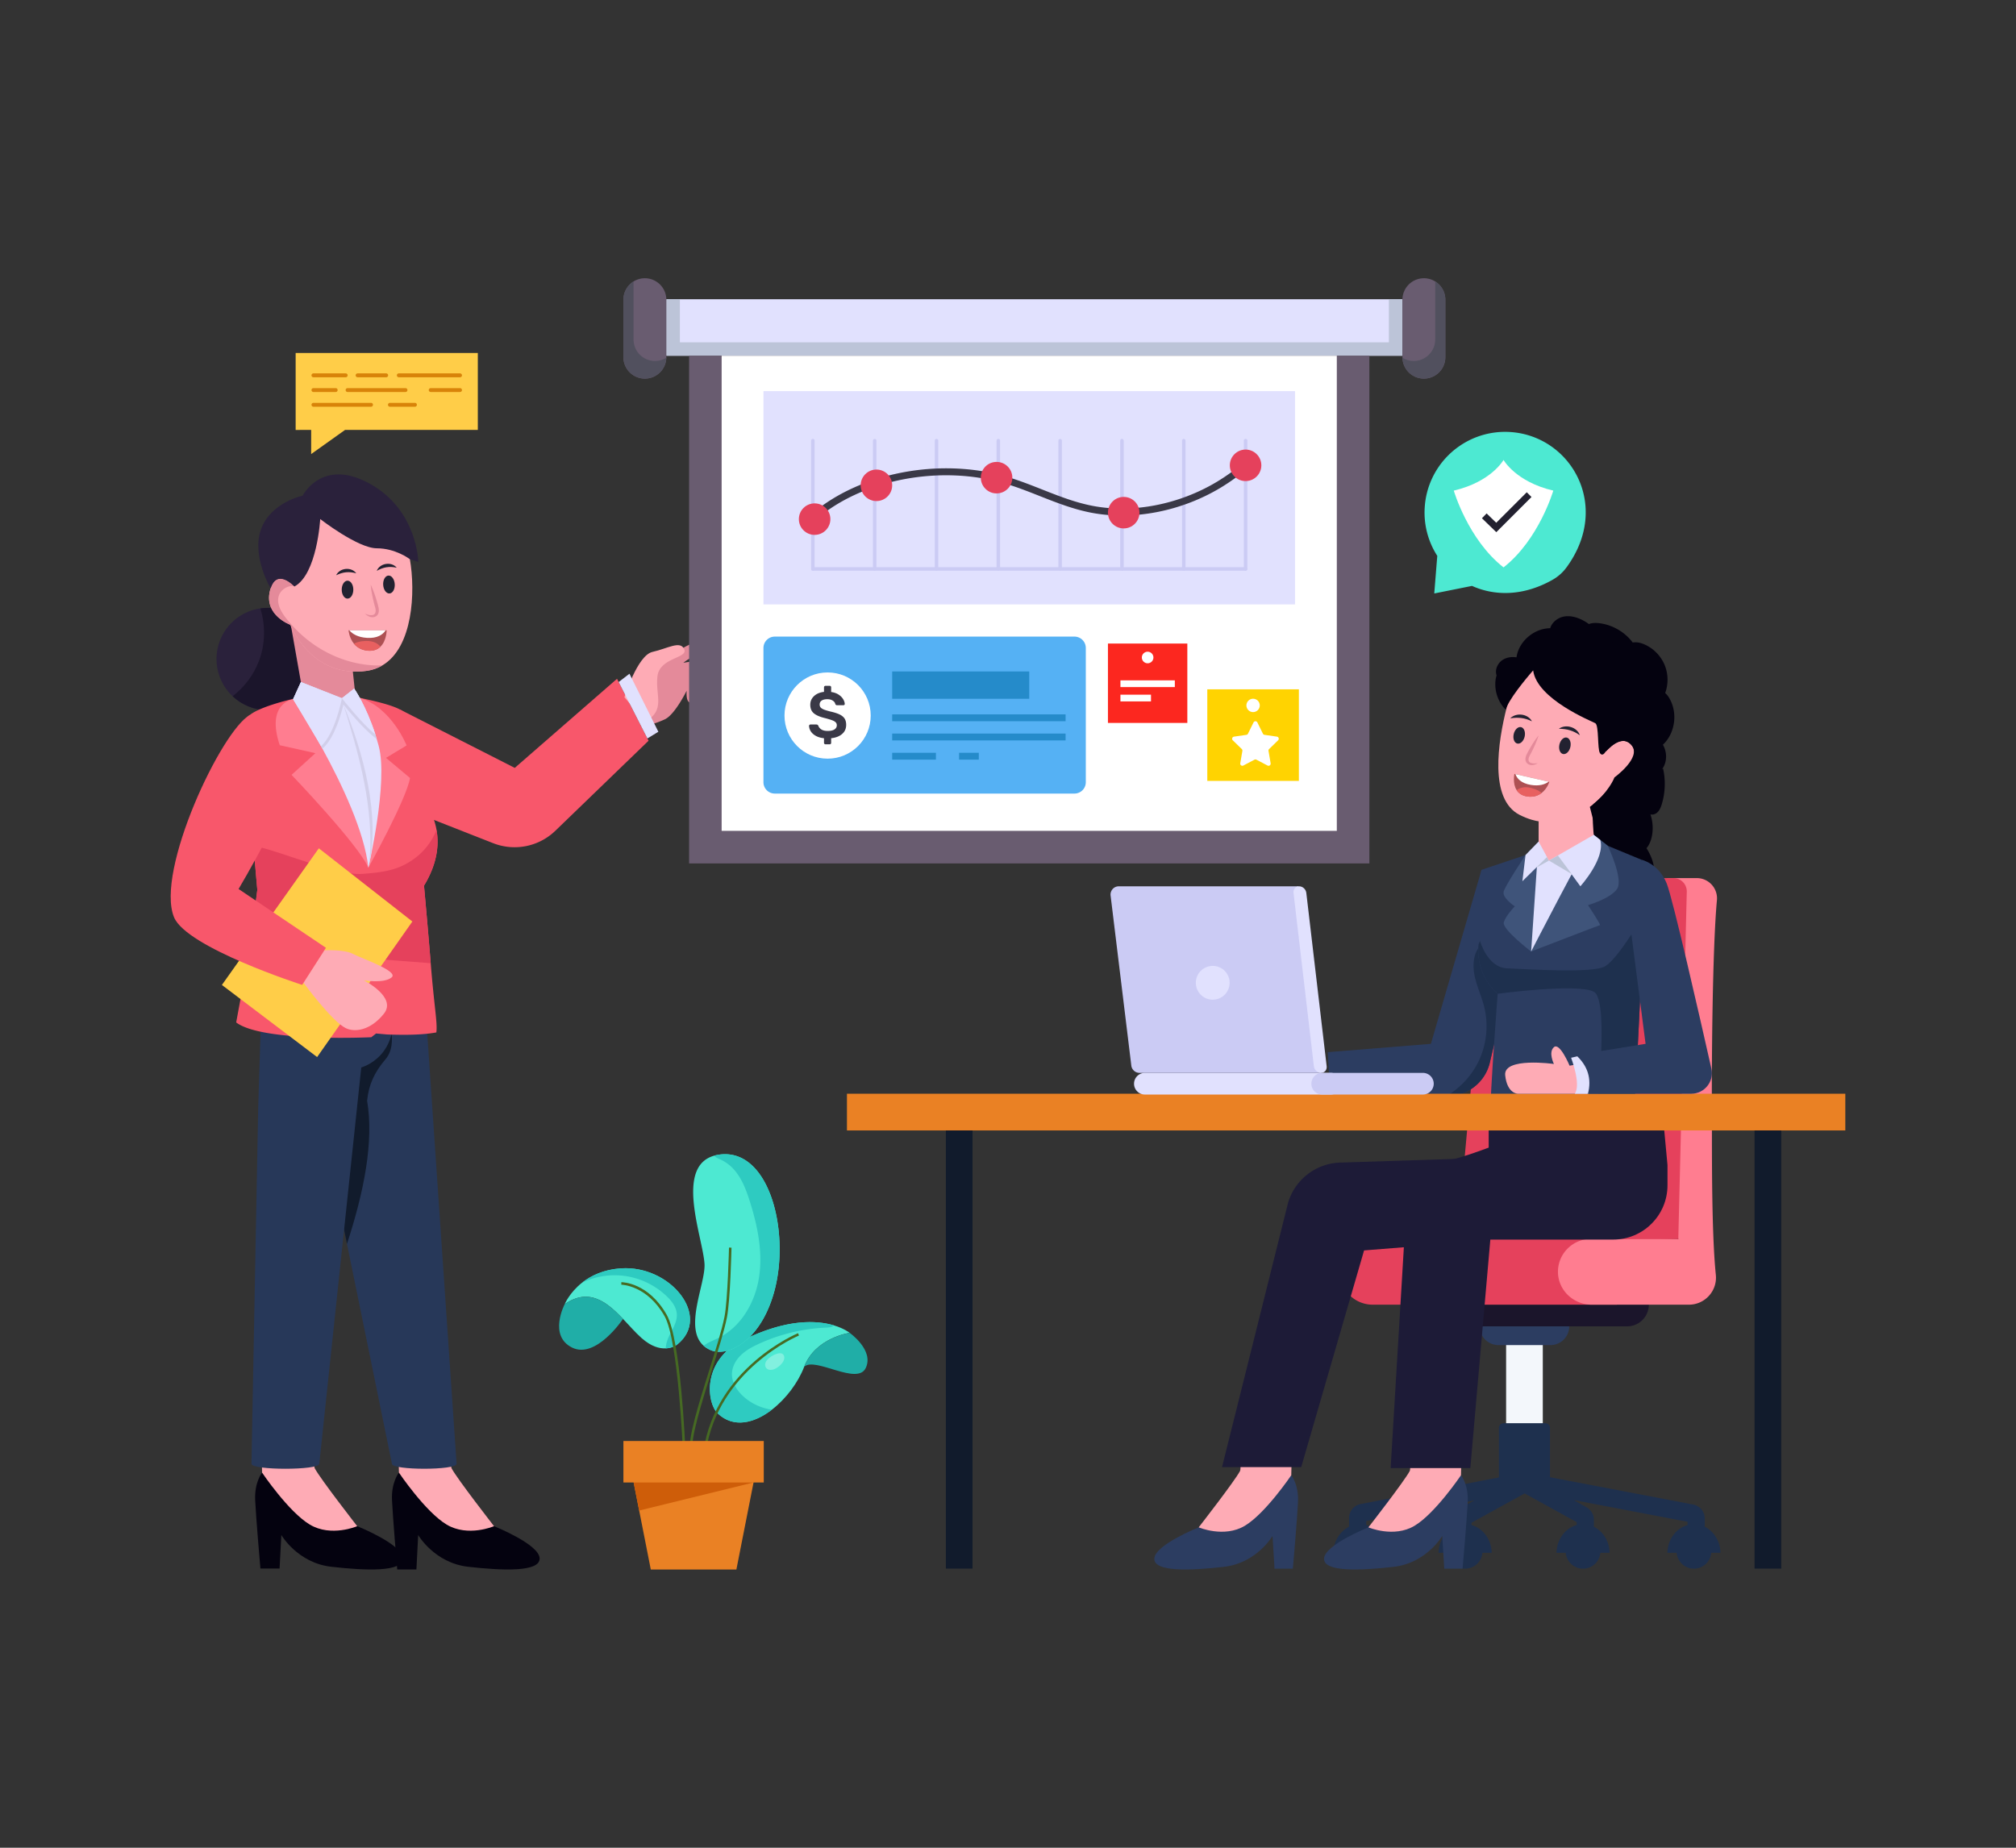 <svg xmlns="http://www.w3.org/2000/svg" enable-background="new 0 0 600 550" viewBox="0 0 600 550" id="economic-analysis"><rect x="0" y="0" width="600" height="550" fill="#333333" stroke="none"/><g><path d="M205.086 103.34H407.55v5.751H205.086z" opacity=".1"></path><path fill="#e1e1fe" d="M198.313 89.079h219.075v16.813H198.313z"></path><path fill="#bcc4d8" d="M417.39 89.077v16.811H198.317v-16.81h4.023v12.826h211.018V89.077z"></path><path fill="#695c70" d="M430.161 89.214v17.094a6.383 6.383 0 0 1-6.38 6.391 6.393 6.393 0 0 1-6.391-6.391V89.214a6.393 6.393 0 0 1 6.391-6.391 6.37 6.37 0 0 1 4.518 1.874 6.385 6.385 0 0 1 1.862 4.517z"></path><path fill="#51505e" d="M430.16 89.212v17.098c0 3.524-2.852 6.385-6.376 6.385a6.378 6.378 0 0 1-6.384-6.212 6.27 6.27 0 0 0 3.36.96 6.382 6.382 0 0 0 6.385-6.384v-17.1c0-.057 0-.115-.01-.172.422.25.816.567 1.162.912a6.372 6.372 0 0 1 1.862 4.513z"></path><path fill="#695c70" d="M185.542 89.214v17.094a6.383 6.383 0 0 0 6.38 6.391 6.393 6.393 0 0 0 6.391-6.391V89.214a6.393 6.393 0 0 0-6.391-6.391 6.37 6.37 0 0 0-4.518 1.874 6.385 6.385 0 0 0-1.862 4.517z"></path><path fill="#51505e" d="M185.544 89.212v17.098c0 3.524 2.851 6.385 6.375 6.385a6.378 6.378 0 0 0 6.384-6.212 6.27 6.27 0 0 1-3.36.96 6.382 6.382 0 0 1-6.384-6.384v-17.1c0-.057 0-.115.01-.172-.423.25-.817.567-1.163.912a6.372 6.372 0 0 0-1.862 4.513z"></path><path fill="#f8576b" d="m193.022 220.489-27.811 26.867a17.474 17.474 0 0 1-18.451 3.622l-35.153-13.807 7.484-25.95 34.113 17.348 30.435-26.523 9.383 18.443z"></path><path fill="#04020f" d="m147.04 454.292-28.31-15.947s-2.324 2.818-2.061 8.244c.241 4.992 1.37 18.595 1.55 20.579h5.713l.526-10.251s4.814 8.315 14.88 9.452c10.064 1.138 21.442 1.663 21.267-2.538-.175-4.2-13.566-9.54-13.566-9.54z"></path><path fill="#feabb5" d="M134.268 432.443c-.1 2.597-.067 4.247.137 4.629 1.696 3.182 12.632 17.215 12.632 17.215s-7.764 3.33-14.118-.484c-6.353-3.804-14.191-15.457-14.191-15.457l-.132-5.903h15.672z"></path><path fill="#04020f" d="m106.316 454.292-28.309-15.947s-2.324 2.818-2.062 8.244c.247 5.106 1.423 18.851 1.562 20.314h5.698l.53-9.986s4.813 8.315 14.879 9.452c10.065 1.138 21.443 1.663 21.268-2.538-.175-4.2-13.566-9.54-13.566-9.54z"></path><path fill="#feabb5" d="M93.544 432.443c-.099 2.597-.067 4.247.137 4.629 1.697 3.182 12.633 17.215 12.633 17.215s-7.765 3.33-14.118-.484c-6.353-3.804-14.192-15.457-14.192-15.457l-.132-5.903h15.672z"></path><path fill="#273859" d="M135.89 435.714c0 1.968-19.238 1.968-19.238 0l-13.387-65.457-1.752-8.576-1.58-7.727 2.871-53.856 7.484-10.932 1.11-1.607 14.326-.912 10.165 149.067z"></path><path fill="#111b2c" d="M114.73 315.309c-3.205 3.773-4.984 7.42-5.471 12.34 2.049 12.07-.903 27.061-5.994 42.608l-1.752-8.576 1.291-61.583 7.484-10.932c4.378 1.092 2.6-.46 3.593 5.046 1.561 8.576 4.874 16.357.848 21.097z"></path><path fill="#273859" d="m95.029 435.713 12.49-117.97s12.025-3.155 9.09-19.339c-2.944-16.194-28.764-7.59-28.764-7.59l-.34-20.09-9.512 22.493-1.151 36.561-2 105.935c0 1.973 20.187 1.973 20.187 0z"></path><path fill="#2a213b" d="M94.886 196.163c0 8.402-6.816 15.218-15.217 15.218-4.04 0-7.72-1.579-10.435-4.14a15.17 15.17 0 0 1-4.79-11.078c0-7.665 5.666-14.006 13.044-15.063.71-.107 1.439-.16 2.181-.16 8.401 0 15.217 6.815 15.217 15.223z"></path><path fill="#1b152b" d="M94.886 196.163c0 8.402-6.816 15.218-15.217 15.218-4.04 0-7.72-1.579-10.435-4.14 3.499-2.696 6.261-6.348 7.826-10.476 1.893-4.976 2.007-10.588.428-15.665.71-.107 1.439-.16 2.181-.16 8.401 0 15.217 6.815 15.217 15.223z"></path><path fill="#e48a9a" d="M89.556 203.03 86.5 185.733l17.666 6.141 1.41 13.341-.65 7.587-11.216-1.422z"></path><path fill="#f8576b" d="M128.19 286.705c1.037 13.03 2.049 17.73 1.674 20.608-3.908.733-9.027.812-14.653.61l-3.28-.294-1.43 1.115s-32.41 1.544-40.208-4.405l4.021-21.76 2.268-17.705s-.506-5.565-1.117-13.04c-1.195-14.862-2.79-37.268-1.587-38.568 2.564-2.765 12.917-5.128 12.917-5.128h.437l19.868-.419c.026.009.043.018.07.018.82.226 10.322 1.99 12.794 4.06 6.464 5.414 5.408 25.568 5.408 25.568s3.515 3.628 4.562 9.742c.619 3.585.375 7.998-1.902 13.04v.008h-.008a29.178 29.178 0 0 1-1.832 3.472s.532 5.808 1.204 13.606c.253 2.939.523 6.166.793 9.472z"></path><path fill="#ff7d90" d="M122.03 231.582c-1.063 6.334-12.401 26.695-12.401 26.695-2.89-6.796-22.85-27.625-22.85-27.625l7.09-6.462-10.601-2.361c-4.241-12.595 3.96-13.7 3.96-13.7h.006l19.867-.41.06.02c9.499 3.003 13.846 14.15 13.846 14.15l-6.12 3.7 7.143 5.993z"></path><path fill="#e1e1fe" d="M109.63 258.282c-1.145-10.656-7.884-24.871-13.676-35.444-4.68-8.539-8.73-14.704-8.73-14.704l2.332-5.104 12.207 4.813 3.651-2.863s3.477 4.93 6.29 13.634c.15.457.291.93.432 1.411.2.648.39 1.32.573 2.009 2.896 10.829-3.08 36.248-3.08 36.248z"></path><path fill="#d1cfea" d="m112.136 220.025-.946-.763c-3.087-2.473-7.079-7.195-8.987-9.535-.772 3.22-2.739 10.041-6.108 12.987l-.141.124c-4.68-8.539-8.73-14.704-8.73-14.704l2.332-5.104 12.207 4.813 3.651-2.863s3.477 4.93 6.29 13.634c.15.457.291.93.432 1.411z"></path><path fill="#e1e1fe" d="M111.705 218.614c-4.083-3.27-9.942-10.771-9.942-10.771l3.651-2.863s3.477 4.93 6.29 13.634zM89.556 203.03l12.207 4.813s-1.992 10.547-6.216 14.249l-8.315-13.958 2.324-5.104z"></path><path fill="#feabb5" d="M86.424 185.97s6.147 16.05 22.71 13.714c1.747-.242 3.298-.803 4.653-1.616 9.108-5.353 9.912-21.823 8.202-31.613-.448-2.588-1.065-4.709-1.756-6.035-3.7-7.119-14.518-13.892-14.518-13.892l-12.182 3.98L82.5 166.502l1.691 2.662 3.344 5.288.084.13-.13-.13c-.832-.832-5.176-4.821-6.941.691-.085.234-.15.486-.215.756-1.757 7.278 6.09 10.072 6.09 10.072z"></path><path fill="#e48a9a" d="M86.424 185.97s6.147 16.05 22.71 13.714c1.747-.242 3.298-.803 4.653-1.616-7.96.3-16.022-2.643-22.29-7.641a38.495 38.495 0 0 1-6.4-6.474c-1.457-1.86-2.793-4.195-2.158-6.474.533-1.916 2.588-3.233 4.55-3.027-.832-.832-5.176-4.821-6.941.691-.085.234-.15.486-.215.756-1.757 7.278 6.09 10.072 6.09 10.072z"></path><path fill="#2a213b" d="M124.498 167.263s-2.501-.806-2.508-.806c-.2-.16-4.348-3.25-9.84-3.25-5.638 0-16.849-8.71-16.849-8.71s-.91 16.449-7.679 20.088l-.006-.007c-.201-.214-5.158-5.411-7.07.568 0 0-5.787-9.725-2.83-17.692 2.956-7.966 12.348-9.9 12.348-9.9s5.752-11.444 19.98-3.585c14.227 7.853 14.454 23.294 14.454 23.294z"></path><path fill="#d1cfea" d="M102.203 209.727c5.889 14.163 11.175 33.362 7.427 48.555.265-2.06.568-4.093.58-6.168.32-14.475-3.724-28.677-8.007-42.387z"></path><path fill="#222130" d="M101.703 175.517c0 1.472.776 2.667 1.725 2.667.96 0 1.726-1.195 1.726-2.667 0-1.473-.767-2.669-1.726-2.669-.949 0-1.725 1.196-1.725 2.669zM106.03 170.653c-2.205-.61-3.997-.394-5.984.58 1.047-2.243 4.528-2.577 5.985-.58zM114.04 174.092c.088 1.47.934 2.616 1.881 2.56.957-.058 1.651-1.297 1.564-2.766-.088-1.47-.925-2.618-1.882-2.56-.947.056-1.651 1.296-1.563 2.766zM118.07 168.979c-2.238-.477-4.014-.155-5.94.936.911-2.302 4.366-2.843 5.94-.936z"></path><path fill="#e48a9a" d="M110.32 173.998c.94 1.963 1.585 4.007 2.16 6.07.315 1.066.612 2.722-.643 3.417-1.168.63-2.377-.039-3.218-.801.519.167 1.022.37 1.517.421 1.8.192 1.945-1.176 1.38-2.777-.543-2.07-1.017-4.16-1.195-6.33z"></path><path fill="#ae5053" d="M103.734 187.624s.158 2.233 1.61 3.992c.86 1.028 2.155 1.897 4.121 2.075 1.74.148 2.945-.385 3.765-1.196 1.838-1.768 1.848-4.871 1.848-4.871h-11.344z"></path><path fill="#fff" d="M103.961 187.624c.929 1.067 2.53 2.075 5.257 2.243 3.123.198 4.733-.988 5.554-2.243H103.96z"></path><path fill="#e86060" d="M105.344 191.616c.86 1.028 2.155 1.897 4.121 2.075 1.74.148 2.945-.385 3.765-1.196-.632-.8-1.937-1.788-4.368-1.71-1.778.05-2.865.436-3.518.83z"></path><path fill="#e5415c" d="M127.396 277.233c.253 2.939.523 6.166.793 9.472-.523-.035-1.046-.079-1.57-.114-9.158-.706-18.298-1.404-27.456-2.11-8.286-.637-16.563-1.265-24.849-1.902l2.268-17.705s-.506-5.565-1.117-13.04c6.07.742 24.528 8.878 32.343 8.294 4.047-.305 8.244-.686 11.923-2.416 8.024-3.772 9.897-10.334 10.203-10.605.619 3.585.375 7.998-1.902 13.04v.008h-.008a29.178 29.178 0 0 1-1.832 3.472s.532 5.808 1.204 13.606z"></path><path fill="#ffcd48" d="m94.89 252.508 27.838 21.788-28.346 40.353-28.339-21.466z"></path><path fill="#feabb5" d="M96.426 282.871s5.975-.344 8.676 1.089 13.772 5.152 11.43 7.006c-2.343 1.853-8.224.853-8.224.853s9.915 4.97 5.94 9.937c-3.974 4.967-8.657 5.609-11.382 4.264-4.147-2.048-12.586-13.56-12.586-13.56l6.146-9.589z"></path><path fill="#f8576b" d="M74.386 212.802c-8.53 4.667-28.204 46.534-22.596 60.217 3.723 9.083 38.143 20.146 38.143 20.146l7.075-11.04-26-17.5s16.437-27.653 15.313-33.433-11.935-18.39-11.935-18.39z"></path><path fill="#e48a9a" d="m187.942 209.996 4.985 5.823s1.964-.32 4.965-1.715c2.991-1.396 6.481-8.524 6.481-8.524s-.339 3.25 1.007 3.569c1.346.309 2.106-1.655 2.564-3.11.469-1.446-.929-5.116-.929-5.116s3.17.518 3.949-.2c.777-.727.777-2.432-1.237-3.41-1.944-.946-6.002-.079-6.341-.01 1.525-1.335 4.766-2.821 6.74-3.669a1.755 1.755 0 0 0 .927-2.322 1.76 1.76 0 0 0-2.263-.948c-2.273.897-6.182 2.533-6.202 3.22 0 0-8.166 3.311-8.365 3.211-.26 0-6.281 13.201-6.281 13.201z"></path><path fill="#feabb5" d="M185.843 207.556s3.86-12.513 8.353-13.511c4.493-.999 8.32-3.495 9.451-.766 1.132 2.73-7.321 2.363-7.987 8.054-.665 5.69 2.507 9.971-3.588 13.488l-6.229-7.265z"></path><path fill="#e1e1fe" d="m195.94 217.817-3.263 1.994-8.55-16.798 3.214-2.471z"></path><path fill="#ffcd48" d="M142.21 105.065v22.911h-39.52l-10.082 7.183v-7.183H87.99v-22.911z"></path><path fill="#d88309" d="M111.003 120.492c0 .319-.258.577-.577.577H93.283a.577.577 0 1 1 0-1.154h17.143c.319 0 .577.258.577.577zM106.427 112.297a.577.577 0 1 1 0-1.154h8.514c.312 0 .577.258.577.577a.58.58 0 0 1-.577.577h-8.514zM92.706 116.106c0-.319.258-.577.577-.577h6.627a.577.577 0 1 1 0 1.154h-6.627a.577.577 0 0 1-.577-.577zM92.706 111.72c0-.319.258-.577.577-.577h9.607a.577.577 0 1 1 0 1.154h-9.607a.577.577 0 0 1-.577-.577zM103.447 115.529h17.237a.577.577 0 1 1 0 1.154h-17.237a.577.577 0 1 1 0-1.154zM137.494 111.72c0 .32-.258.577-.577.577h-18.229a.577.577 0 1 1 0-1.154h18.23c.318 0 .576.258.576.577zM124.072 120.492c0 .319-.258.577-.577.577h-7.448a.577.577 0 1 1 0-1.154h7.448c.32 0 .577.258.577.577zM137.494 116.106c0 .32-.258.577-.577.577h-8.73a.577.577 0 1 1 0-1.154h8.73c.32 0 .577.258.577.577z"></path><path fill="#695c70" d="M205.086 105.894H407.55v151.113H205.086z"></path><path fill="#fff" d="M214.775 105.892h183.087v141.424H214.775z"></path><path fill="#4de9d2" d="m427.76 165.458-.896 11.194 11.237-2.251c6.784 3.059 15.316 3.088 23.997-1.834a13.233 13.233 0 0 0 4.137-3.692c13.44-18.358 1.239-39.206-16.85-40.284a23.892 23.892 0 0 0-14.978 4.153 23.995 23.995 0 0 0-9.747 14.074 24.304 24.304 0 0 0-.642 4.286 23.831 23.831 0 0 0 3.741 14.354z"></path><path fill="#fff" d="M462.29 146.036s-4.257 14.602-14.809 22.854c-10.552-8.252-14.808-22.854-14.808-22.854 11.213-2.63 14.808-9.133 14.808-9.133s3.596 6.502 14.809 9.133z"></path><path fill="#222130" d="m445.33 158.412-4.28-4.149 1.393-1.435 2.865 2.777 9.08-9.079 1.414 1.414z"></path><path fill="#4de9d2" d="M252.877 396.738s-10.214 1.42-13.525 10.076c-1.815 4.743-5.43 9.577-9.622 12.797-5.282 4.066-11.481 5.566-16.139 1.087-3.275-3.14-4.721-15.645 7.2-21.615 13.355-6.684 22.393-6.055 27.388-4.568 3.158.943 4.698 2.223 4.698 2.223z"></path><path fill="#2ecbc1" d="M248.179 394.515c-.607.629-1.496.62-2.7.683a53.416 53.416 0 0 0-12.802 2.223c-2.35.71-4.649 1.581-6.877 2.606-1.905.88-3.791 1.89-5.296 3.355-1.51 1.46-2.619 3.436-2.664 5.534-.058 2.524 1.41 4.865 3.248 6.599 2.363 2.223 5.435 3.63 8.642 4.096-5.282 4.066-11.481 5.566-16.139 1.087-3.275-3.14-4.721-15.645 7.2-21.615 13.355-6.684 22.393-6.055 27.388-4.568z"></path><path fill="#20aea7" d="M257.666 407.199c-2.518 5.33-15.018-3.39-18.312-.387 3.31-8.656 13.524-10.073 13.524-10.073s7.31 5.132 4.788 10.46z"></path><path fill="#4de9d2" d="M230.256 385.06c-4.182 14.374-13.727 18.897-18.668 16.853a7.711 7.711 0 0 1-2.18-1.338c-6-5.319.625-18.53.266-24.387-.485-7.825-8.93-28.897 2.906-32.198a11.362 11.362 0 0 1 1.918-.36c14.783-1.558 20.865 23.888 15.758 41.43z"></path><path fill="#2ecbc1" d="M230.256 385.06c-4.182 14.374-13.727 18.897-18.668 16.853a7.711 7.711 0 0 1-2.18-1.338 2.06 2.06 0 0 1 .104-.081c1.339-.98 2.933-1.532 4.416-2.278 6.765-3.387 10.915-10.74 12.011-18.228 1.092-7.488-.485-15.115-2.762-22.334-1.033-3.266-2.25-6.558-4.443-9.19a12.461 12.461 0 0 0-4.77-3.527c-.638-.27-1.141-.588-1.384-.947a11.362 11.362 0 0 1 1.918-.36c14.783-1.558 20.865 23.888 15.758 41.43z"></path><path fill="#4de9d2" d="M201.485 400.26s-1.24 1.006-3.337 1.105c-1.833.09-4.322-.516-7.214-3.086-1.788-1.59-3.598-3.679-5.512-5.687-4.739-4.968-10.111-9.424-17.361-4.384 0 0 1.41-3.45 5.215-6.437 0-.009.004-.009.009-.004 2.605-2.044 6.329-3.863 11.49-4.223 14.832-1.015 27.136 14.469 16.71 22.716z"></path><path fill="#2ecbc1" d="M201.485 400.26s-1.24 1.006-3.337 1.105c.022-1.379.561-2.82 1.199-4.083.993-1.977 2.246-4.007 2.08-6.212-.153-1.99-1.442-3.706-2.87-5.099a22.579 22.579 0 0 0-12.825-6.199 22.587 22.587 0 0 0-12.447 1.995c2.605-2.044 6.329-3.863 11.49-4.223 14.832-1.015 27.136 14.469 16.71 22.716z"></path><path fill="#20aea7" d="M185.42 392.592s-8.04 12.06-15.164 8.526c-7.124-3.537-2.196-12.911-2.196-12.911 7.25-5.037 12.624-.584 17.36 4.385z"></path><path fill="#466a23" d="M203.25 432.014c-.013-.328-1.358-32.97-5.453-40.231-5.214-9.244-12.803-9.374-12.88-9.374l.002-.75c.328 0 8.09.111 13.53 9.755 4.185 7.42 5.497 39.22 5.55 40.571l-.75.03zM205.372 432.067c-.692-3.814 2.55-14.135 5.684-24.115 1.955-6.225 3.802-12.104 4.566-15.992.98-4.99 1.337-20.443 1.34-20.599l.75.018c-.015.636-.362 15.672-1.354 20.725-.772 3.93-2.625 9.828-4.586 16.072-2.963 9.433-6.321 20.124-5.662 23.756l-.738.135zM210.09 432.055l-.743-.111c3.714-24.905 27.918-35.007 28.161-35.106l.284.695c-.24.098-24.054 10.047-27.702 34.522z"></path><path fill="#ea8124" d="M185.542 428.925h41.769v12.352h-41.769zM224.27 441.277h-35.687l5.105 25.9h25.477z"></path><path fill="#ce5d09" d="m224.27 441.277-34.04 8.353-1.647-8.353z"></path><path fill="#fff" d="M229.332 407.764c.789.022 1.533-.361 2.177-.816.955-.673 2.374-2.135 1.78-3.46-.397-.887-1.408-.738-2.185-.488-1.047.337-2.146 1.035-2.853 1.883-.964 1.154-.64 2.832 1.081 2.88z" opacity=".3"></path><path fill="#e1e1fe" d="M227.216 116.427h158.205v63.484H227.216z"></path><path fill="#cbcbf4" d="M370.71 169.877H241.926a.52.52 0 1 1 0-1.04H370.71a.52.52 0 1 1 0 1.04z"></path><path fill="#cbcbf4" d="M241.927 169.877a.52.52 0 0 1-.52-.52v-38.19a.52.52 0 1 1 1.04 0v38.19a.52.52 0 0 1-.52.52zM260.325 169.877a.52.52 0 0 1-.52-.52v-38.19a.52.52 0 1 1 1.04 0v38.19a.52.52 0 0 1-.52.52zM278.722 169.877a.52.52 0 0 1-.52-.52v-38.19a.52.52 0 1 1 1.04 0v38.19a.52.52 0 0 1-.52.52zM297.12 169.877a.52.52 0 0 1-.52-.52v-38.19a.52.52 0 1 1 1.04 0v38.19a.52.52 0 0 1-.52.52zM315.517 169.877a.52.52 0 0 1-.52-.52v-38.19a.52.52 0 1 1 1.04 0v38.19a.52.52 0 0 1-.52.52zM333.914 169.877a.52.52 0 0 1-.52-.52v-38.19a.52.52 0 1 1 1.04 0v38.19a.52.52 0 0 1-.52.52zM352.312 169.877a.52.52 0 0 1-.52-.52v-38.19a.52.52 0 1 1 1.04 0v38.19a.52.52 0 0 1-.52.52zM370.71 169.877a.52.52 0 0 1-.52-.52v-38.19a.52.52 0 1 1 1.039 0v38.19a.52.52 0 0 1-.52.52z"></path><path fill="#3a3947" d="M241.928 155.106a1.04 1.04 0 0 1-.685-1.822c14.365-12.567 38.381-17.243 58.405-11.37 3.627 1.065 7.141 2.453 10.539 3.796 4.765 1.883 9.693 3.83 14.89 4.844 11.974 2.334 25.89-.364 37.221-7.22a59.382 59.382 0 0 0 7.737-5.586 1.04 1.04 0 0 1 1.348 1.583 61.505 61.505 0 0 1-8.009 5.783c-11.76 7.114-26.224 9.912-38.694 7.48-5.386-1.05-10.404-3.033-15.257-4.95-3.355-1.327-6.824-2.697-10.36-3.735-19.378-5.683-42.59-1.185-56.452 10.94a1.034 1.034 0 0 1-.683.257z"></path><circle cx="370.709" cy="138.511" r="4.689" fill="#e5415c"></circle><circle cx="334.434" cy="152.6" r="4.689" fill="#e5415c"></circle><circle cx="296.6" cy="142.182" r="4.689" fill="#e5415c"></circle><circle cx="260.844" cy="144.458" r="4.689" fill="#e5415c"></circle><circle cx="242.447" cy="154.525" r="4.689" fill="#e5415c"></circle><path fill="#55b1f4" d="M323.155 192.876v39.958a3.379 3.379 0 0 1-3.383 3.383h-89.173a3.383 3.383 0 0 1-3.383-3.383v-39.958a3.388 3.388 0 0 1 3.383-3.384h89.173a3.383 3.383 0 0 1 3.383 3.384z"></path><circle cx="246.312" cy="212.993" r="12.832" fill="#fff"></circle><path fill="#3a3947" d="M245.374 221.433a.438.438 0 0 1-.136-.339v-1.354c-.928-.09-1.726-.316-2.39-.678-.665-.36-1.168-.803-1.51-1.325a3.275 3.275 0 0 1-.552-1.674c0-.104.042-.197.126-.281a.41.41 0 0 1 .3-.126h1.743c.154 0 .274.03.358.087a.887.887 0 0 1 .24.28c.143.44.442.808.902 1.104.456.297 1.087.445 1.886.445.89 0 1.564-.15 2.022-.455.458-.303.687-.718.687-1.248a1.18 1.18 0 0 0-.347-.87c-.233-.233-.585-.436-1.055-.61-.472-.174-1.165-.384-2.08-.63-1.523-.36-2.64-.838-3.35-1.432-.709-.593-1.064-1.444-1.064-2.554 0-1.007.366-1.858 1.095-2.555.727-.696 1.724-1.122 2.989-1.277v-1.335c0-.143.045-.255.136-.34.09-.083.2-.125.328-.125h1.2c.142 0 .255.042.339.126a.46.46 0 0 1 .125.339v1.374c.84.116 1.559.364 2.159.744.6.381 1.058.823 1.374 1.327.316.503.486.993.513 1.47a.395.395 0 0 1-.407.406h-1.838c-.27 0-.458-.115-.561-.348-.078-.412-.333-.757-.765-1.035-.433-.278-.972-.416-1.615-.416-.711 0-1.268.135-1.675.406-.406.271-.61.665-.61 1.18 0 .35.1.64.3.872.2.232.522.438.968.62.445.18 1.081.374 1.906.58 1.148.258 2.061.548 2.74.87.676.323 1.176.73 1.499 1.22.322.49.483 1.116.483 1.877 0 1.122-.402 2.032-1.209 2.729s-1.894 1.116-3.262 1.258v1.354a.46.46 0 0 1-.125.34.456.456 0 0 1-.339.125h-1.2a.463.463 0 0 1-.328-.126z"></path><path fill="#258bca" d="M265.531 199.869h40.79v8.13h-40.79zM265.531 212.64h51.608v2.042h-51.608zM265.531 218.357h51.608v2.042h-51.608zM265.531 224.074h13.019v2.042h-13.019zM285.439 224.074h5.866v2.042h-5.866z"></path><path fill="#fc271f" d="M329.745 191.56h23.627v23.627h-23.627z"></path><circle cx="341.558" cy="195.711" r="1.726" fill="#fff"></circle><path fill="#fff" d="M333.464 202.516h16.187v2.002h-16.187zM333.464 206.781h9.094v2.002h-9.094z"></path><path fill="#ffd301" d="M359.315 205.187h27.255v27.255h-27.255z"></path><circle cx="372.942" cy="209.976" r="1.991" fill="#fff"></circle><path fill="#fff" d="M377.716 222.962a.615.615 0 0 0-.181.558l.63 3.682a.635.635 0 0 1-.921.67l-3.305-1.74a.65.65 0 0 0-.59 0l-3.305 1.74a.635.635 0 0 1-.92-.67l.63-3.682a.615.615 0 0 0-.182-.558l-2.675-2.605a.64.64 0 0 1 .354-1.085l3.698-.536a.617.617 0 0 0 .472-.346l1.653-3.351a.636.636 0 0 1 1.14 0l1.653 3.351a.63.63 0 0 0 .48.346l3.69.536c.52.078.732.715.354 1.085l-2.675 2.605z"></path><path fill="#04020f" d="M447.841 210.964a10.873 10.873 0 0 1-2.779-8.126c.107-1.304.492-2.652 1.431-3.562s2.537-1.223 3.575-.427c1.344 1.03.864 3.491-.699 4.143-1.562.652-3.513-.455-3.997-2.077s.347-3.462 1.744-4.418c1.397-.957 3.236-1.112 4.88-.704.942.235 2.029 1.14 1.528 1.973-.377.626-1.417.487-1.856-.098-.438-.585-.425-1.388-.313-2.11.769-4.972 5.736-8.917 10.753-8.539.791.06 1.606.226 2.236.708.63.482 1.02 1.347.75 2.093-.334.924-1.592 1.278-2.473.841-.88-.436-1.365-1.45-1.407-2.432-.097-2.281 1.939-4.26 4.18-4.692 2.242-.434 4.558.374 6.51 1.56 1.048.638 2.081 1.455 2.486 2.614s-.1 2.698-1.284 3.019c-1.181.32-2.42-.814-2.46-2.037-.04-1.224.87-2.334 1.987-2.834s2.397-.493 3.609-.323c3.833.538 7.418 2.665 9.728 5.77.546.734 1.035 1.555 1.126 2.464.09.91-.315 1.921-1.148 2.297-1.203.543-2.693-.637-2.71-1.957s1.112-2.46 2.389-2.793c1.277-.334 2.642-.01 3.849.524 2.67 1.183 4.853 3.426 5.963 6.127s1.133 5.831.065 8.549c-.277.704-.646 1.407-1.256 1.854s-1.516.566-2.112.1c-.753-.588-.634-1.888.103-2.495.738-.607 1.855-.578 2.7-.131s1.454 1.236 1.932 2.063c2.35 4.072 1.785 9.62-1.335 13.136-.854.962-2.027 1.825-3.306 1.687-1.279-.139-2.308-1.801-1.468-2.775.858-.995 2.535-.317 3.401.67 1.49 1.698 2.057 4.161 1.457 6.34-.6 2.178-2.347 4.004-4.497 4.7-.681.22-1.43.33-2.11.106-.68-.224-1.261-.852-1.251-1.568.01-.716.776-1.373 1.45-1.13"></path><path fill="#f3f7fb" d="M448.247 400.076h10.917v25.007h-10.917z"></path><path fill="#1e304e" d="M461.31 425.056v15.965h-15.208v-15.965c0-.79.642-1.432 1.432-1.432h12.343c.79 0 1.433.642 1.433 1.432zM512.051 462.215c-.11-4.726-3.603-8.522-7.904-8.522-4.302 0-7.794 3.796-7.905 8.522h15.81z"></path><path fill="#1e304e" d="M509.314 461.767a5.163 5.163 0 0 1-5.165 5.165 5.159 5.159 0 0 1-5.165-5.165 5.164 5.164 0 1 1 10.33 0zM479.05 462.215c-.11-4.726-3.603-8.522-7.905-8.522-4.301 0-7.794 3.796-7.905 8.522h15.81z"></path><path fill="#1e304e" d="M476.313 461.767a5.163 5.163 0 0 1-5.165 5.165 5.159 5.159 0 0 1-5.165-5.165 5.164 5.164 0 1 1 10.33 0zM428.146 462.215c.111-4.726 3.603-8.522 7.905-8.522 4.301 0 7.794 3.796 7.905 8.522h-15.81z"></path><path fill="#1e304e" d="M430.883 461.767a5.163 5.163 0 0 0 5.165 5.165 5.159 5.159 0 0 0 5.165-5.165 5.164 5.164 0 1 0-10.33 0zM507.367 452.01v3.179h-5.12v-2.216l-33.87-6.46 3.829 2.163a4.237 4.237 0 0 1 2.162 3.695v2.818h-.348l-.034.502-.91-.502h-3.829v-2.109l-15.49-8.54-15.803 8.714v1.935h-3.514l-.91.502-.06-.502h-.637v-2.758c0-1.54.837-2.959 2.183-3.708l3.788-2.116-32.176 6.138v2.444h-5.121v-3.32a4.246 4.246 0 0 1 3.44-4.17l48.382-9.311.02.113.208-.113.12 1.827.121.616.16-2.443.342.194.033-.194 49.427 9.424a4.216 4.216 0 0 1 2.583 1.433 4.228 4.228 0 0 1 1.024 2.764z"></path><path fill="#1e304e" d="M396.82 462.215c.11-4.726 3.603-8.522 7.904-8.522 4.302 0 7.794 3.796 7.905 8.522h-15.81z"></path><path fill="#1e304e" d="M399.556 461.767a5.163 5.163 0 0 0 5.165 5.165 5.159 5.159 0 0 0 5.165-5.165 5.164 5.164 0 1 0-10.33 0z"></path><path fill="#2c3d61" d="M467.033 394.8c0 1.54-.623 2.94-1.633 3.943a5.533 5.533 0 0 1-3.943 1.64h-15.496a5.584 5.584 0 0 1-5.582-5.582h26.654z"></path><path fill="#1b152b" d="M426.647 388.354c0 1.78.723 3.39 1.89 4.557a6.425 6.425 0 0 0 4.557 1.89h51.177a6.447 6.447 0 0 0 6.447-6.447h-64.07z"></path><path fill="#e5415c" d="M398.805 378.626c0 2.69 1.09 5.121 2.848 6.88a9.718 9.718 0 0 0 6.88 2.848h72.676v-19.456h-72.676a9.727 9.727 0 0 0-9.728 9.728z"></path><path fill="#ff7d90" d="M463.681 378.686c.065 5.4 4.636 9.668 10.036 9.668h28.936c4.777 0 8.502-4.13 8.014-8.88-1.402-13.633-1.118-40.066-1.178-50.627-.066-13.124.17-46.478 1.501-60.9a6.024 6.024 0 0 0-5.998-6.573h-8.785c-2.785 41.746-.76 80.212 3.286 107.453.004.026-.016.047-.041.038-.96-.332-14.683-.204-26.087-.082a9.742 9.742 0 0 0-6.852 2.903 9.729 9.729 0 0 0-2.832 7z"></path><path fill="#e5415c" d="M406.851 368.827h92.642l2.525-103.394a3.965 3.965 0 0 0-3.966-4.06H443.41l-8.91 98.78-27.648 8.674z"></path><path fill="#2c3d61" d="m395.17 313.189.73 13.064h34.902c5.842 0 10.954-3.9 12.494-9.538l5.442-23.074 3.5-14.837-11.31-19.886-15.069 51.795-30.688 2.476z"></path><path fill="#1e304e" d="M430.481 326.253h.32c5.843 0 10.955-3.9 12.495-9.538l5.442-23.074a38.685 38.685 0 0 0-7.632-7.285l-.81-4.586c-1.915 2.44-2.04 5.877-1.381 8.905.668 3.037 2.013 5.878 2.779 8.888 1.37 5.406.792 11.284-1.621 16.306-2.067 4.32-5.468 7.97-9.592 10.384z"></path><path fill="#04020f" d="M494.967 228.784a20.882 20.882 0 0 1-.406 10.646c-.348 1.134-.886 2.34-1.964 2.835-.87.399-1.98.194-2.651-.488s-.856-1.796-.443-2.66c2.098 2.881 2.866 6.691 2.048 10.16-.433 1.834-1.422 3.697-3.154 4.44-1.641.704-3.731.14-4.794-1.296-.521-.704-.803-1.612-.635-2.471.168-.86.835-1.635 1.693-1.808 1.128-.228 2.197.558 3.008 1.373a17.499 17.499 0 0 1 3.616 5.32c.715 1.636 1.18 3.443.902 5.207-.278 1.765-1.418 3.466-3.111 4.036-1.693.57-3.848-.31-4.348-2.024 1.973.703 3.855 1.81 5.137 3.467 1.282 1.657 1.885 3.917 1.241 5.91-.788 2.438-3.274 4.023-5.803 4.437-3.697.606-7.518-.923-10.332-3.397s-4.739-5.805-6.26-9.23a54.664 54.664 0 0 1-2.713-7.569c-.23-.829-.44-1.715-.188-2.537s1.146-1.51 1.958-1.227c-.331 1.185-2.17 1.274-3.016.382s-.93-2.25-.867-3.479c.242-4.72 1.99-9.35 4.925-13.054 1.389-1.752 3.025-3.29 4.655-4.822l.746-.7 2.873-2.7c1.377-1.294 2.79-2.612 4.516-3.382 2.276-1.015 5.004-.956 7.234.156 2.115 1.055 3.806 3.21 3.75 5.572"></path><path fill="#2c3d61" d="M445.742 295.806s-2.202 28.422-2.3 38.08h42.61c.717-9.23 2.135-34.257 2.7-53.598.356-12.21.377-22.151-.335-24.425l-9.914-4.102-2.235-1.748-1.555-1.216-.384-.295-16.41 2.004-3.884 3.999-.006.006-13.102 4.403c-.531 1.145 1.287 12.286-.433 19.506-.219.92-.367 1.802-.449 2.65-.942 9.209 5.275 14.39 5.675 14.72l.022.016z"></path><path fill="#3f547a" d="M447.56 274.509c-.651 2.032 8.135 8.715 8.135 8.715s20.119-7.773 20.48-7.844c.362-.077-3.56-5.96-3.56-5.96s6.611-1.884 8.643-4.793c2.032-2.903-2.755-12.866-2.755-12.866l-2.235-1.748-1.555-1.216-.384-.295-16.41 2.004-3.884 3.999-.006.006c-.18.273-5.97 8.983-6.501 10.845-.543 1.89 3.303 4.431 3.303 4.431s-2.619 2.684-3.27 4.722z"></path><path fill="#e1e1fe" d="M455.695 283.224s15.77-30.658 18.705-34.668l-.07-.054-16.412 2.004-2.223 32.718z"></path><path fill="#bcc4d8" d="m461.002 256.16-3.604 2.008.08-1.184 2.712-2.314z"></path><path fill="#e1e1fe" d="m463.68 254.67 6.667 9.147s7.493-8.271 5.921-13.804l-1.555-1.216-.384-.295-10.648 6.168zM460.424 255.1l-7.336 7.207.941-7.796 3.89-4.005z"></path><path fill="#1e304e" d="m445.72 295.79.022.016s23.849-3.21 28.658-.576c4.81 2.63.455 38.655.455 38.655h11.196c.718-9.23 2.136-34.256 2.7-53.597l-.739-6.113s-6.617 11.278-10.298 13.458c-3.686 2.18-23.312.827-29.173.603-5.866-.225-8.057-8.145-8.057-8.145l-.439.98c-.942 9.208 5.275 14.39 5.675 14.718z"></path><path fill="#feabb5" d="m457.918 250.506 3.084 5.653 13.327-7.657s-.652-5.763-.05-10.528c-3.642 4.283-9.235 3.113-16.345 2.686l-.016 9.846z"></path><path fill="#feabb5" d="M452.266 242.56c1.228.624 2.428 1.1 3.602 1.448 6.836 2 12.793-.465 17.299-3.83 5.667-4.222 9.053-9.865 9.053-9.865s6.492-4.854 3.352-8.521c-3.146-3.67-7.513 1.896-7.753 1.987 3.157-5.875-5.201-25.433-7.228-22.587-.25.353-12.774-6.678-13.072-6.673-.294.006-6.364 6.872-6.364 6.872s-1.35 3.72-2.68 8.951c-2.708 10.647-5.317 27.57 3.79 32.219z"></path><path fill="#04020f" d="M448.405 210.5c.023-.05.04-.103.07-.158 1.618-3.76 7.82-10.793 7.82-10.793 1.12 8.577 17.358 15.092 18.486 15.714 1.134.62.582 7.73 1.397 8.91.814 1.181 1.64-.394 1.64-.394.24-.091 4.608-5.656 7.754-1.987 3.14 3.667-5.082 9.613-5.082 9.613s-1.656 4.551-7.323 8.774l1.162 4.547s6.528-5.01 12.637-9.586c6.112-4.57 17.746-32.124-3.598-42.429-21.345-10.305-34.34 3.823-35.564 7.977-1.219 4.154.601 9.812.601 9.812z"></path><path fill="#2c3d61" d="M384.304 439.116s2.263 2.742 2.007 8.024c-.255 5.281-1.533 19.792-1.533 19.792h-5.452l-.596-9.74s-4.685 8.092-14.481 9.2c-9.796 1.106-20.87 1.618-20.7-2.471.17-4.089 13.204-9.285 13.204-9.285l27.551-15.52z"></path><path fill="#feabb5" d="M369.183 433.372c.096 2.527.065 4.133-.134 4.504-1.65 3.097-12.294 16.756-12.294 16.756s7.557 3.24 13.74-.472c6.183-3.702 13.812-15.043 13.812-15.043l.13-5.745h-15.254z"></path><path fill="#2c3d61" d="M434.815 439.116s2.263 2.742 2.007 8.024-1.533 19.792-1.533 19.792h-5.452l-.596-9.74s-4.685 8.092-14.481 9.2c-9.796 1.106-20.87 1.618-20.7-2.471.17-4.089 13.204-9.285 13.204-9.285l27.551-15.52z"></path><path fill="#feabb5" d="M419.693 433.372c.097 2.527.065 4.133-.133 4.504-1.65 3.097-12.295 16.756-12.295 16.756s7.558 3.24 13.74-.472c6.184-3.702 13.813-15.043 13.813-15.043l.129-5.745h-15.254z"></path><path fill="#1d1b37" d="m363.7 436.702 19.665-78.735a16.744 16.744 0 0 1 16.04-11.924l43.659-1.412v-15.803l13.624 7.075 3.46 12.062-21.38 21.62-32.793 2.617-18.71 64.5H363.7z"></path><path fill="#1d1b37" d="m413.881 436.998 4.04-67.471s1.004-21.365 12.208-23.848c11.203-2.484 30.936-11.556 30.936-11.556l33.533-5.295 1.678 17.957v6.032c0 8.923-7.233 16.156-16.156 16.156h-36.567l-5.956 68.025h-23.716z"></path><path fill="#ea8124" d="M252.07 325.56h297.129v10.932H252.07z"></path><path fill="#feabb5" d="m471.715 316.384-4.573.834s-2.935-7.058-4.668-5.518c-1.732 1.54 0 5.004 0 5.004s-15.077-2.136-14.5 3.36 3.722 5.496 3.722 5.496h20.641"></path><path fill="#e1e1fe" d="M468.686 325.56h4.034l5.379-5.13-.917-2.752-6.234-3.607-3.358.784s3.055 7.944 1.096 10.705z"></path><path fill="#2c3d61" d="M469.043 314.058c3.555 3.234 4.703 7.078 3.56 11.502h30.746c3.933 0 6.853-3.649 5.987-7.483-3.506-15.572-11.437-50.393-13.272-55.049-2.372-6.025-7.647-7.165-7.647-7.165.46.187-3.949 14.012-3.949 14.012l5.287 40.835-20.712 3.348z"></path><path fill="#bcc4d8" d="m463.665 254.648-2.663 1.511 6.781 4.026z"></path><path fill="#e1e1fe" d="M337.512 322.58a3.224 3.224 0 0 0 3.224 3.224h55.271a3.224 3.224 0 1 0 0-6.447h-55.272a3.227 3.227 0 0 0-3.223 3.224z"></path><path fill="#cbcbf4" d="m330.535 266.577 6.167 50.614a2.463 2.463 0 0 0 2.44 2.166h54.026l-6.761-55.54H332.98a2.463 2.463 0 0 0-2.446 2.76z"></path><path fill="#e1e1fe" d="m384.976 265.774 6.059 51.62c.127 1.081 1.082 1.963 2.133 1.963 1.052 0 1.8-.882 1.673-1.963l-6.058-51.62c-.127-1.082-1.082-1.957-2.133-1.957-.526 0-.975.217-1.282.57-.301.358-.455.846-.392 1.387z"></path><path fill="#cbcbf4" d="M390.287 322.58a3.224 3.224 0 0 0 3.224 3.224h29.913a3.224 3.224 0 1 0 0-6.447H393.51a3.227 3.227 0 0 0-3.224 3.224z"></path><circle cx="360.931" cy="292.539" r="5.031" fill="#e1e1fe"></circle><path fill="#111b2c" d="M522.194 336.491h7.935v130.426h-7.935zM281.505 336.491h7.935v130.426h-7.935z"></path><path fill="#222130" d="M467.372 222.366c-.308 1.349-1.292 2.277-2.188 2.072-.906-.207-1.38-1.468-1.072-2.817.309-1.35 1.284-2.28 2.189-2.072.896.204 1.38 1.468 1.071 2.817zM453.767 219.257c-.308 1.349-1.292 2.277-2.188 2.072-.906-.207-1.38-1.468-1.072-2.817.309-1.35 1.284-2.28 2.19-2.072.895.204 1.379 1.468 1.07 2.817zM463.95 216.925c2.05-1.485 5.427-.514 6.236 1.924-1.92-1.367-3.83-1.912-6.236-1.924zM449.47 213.818c1.783-1.797 5.272-1.386 6.465.89-2.115-1.039-4.089-1.267-6.465-.89z"></path><path fill="#e48a9a" d="M457.934 218.867c-.597 1.961-1.464 3.78-2.395 5.564-.848 1.35-1.007 2.59.656 2.805.462.061.967-.015 1.48-.054-.93.538-2.185.904-3.134.076-1.018-.905-.4-2.378.116-3.296.96-1.769 1.984-3.504 3.277-5.095z"></path><path fill="#ae5053" d="M461.116 232.731s-.612 2.014-2.312 3.321c-1.003.762-2.371 1.288-4.21 1.039-1.625-.228-2.618-.97-3.2-1.884-1.313-2.006-.673-4.851-.673-4.851l10.395 2.375z"></path><path fill="#fff" d="M460.908 232.684c-1.075.783-2.753 1.372-5.287.954-2.903-.472-4.13-1.896-4.619-3.218l9.906 2.264z"></path><path fill="#e86060" d="M458.804 236.052c-1.003.762-2.371 1.288-4.21 1.039-1.625-.228-2.618-.97-3.2-1.884.748-.601 2.15-1.233 4.36-.652 1.62.418 2.535.999 3.05 1.497z"></path></g></svg>